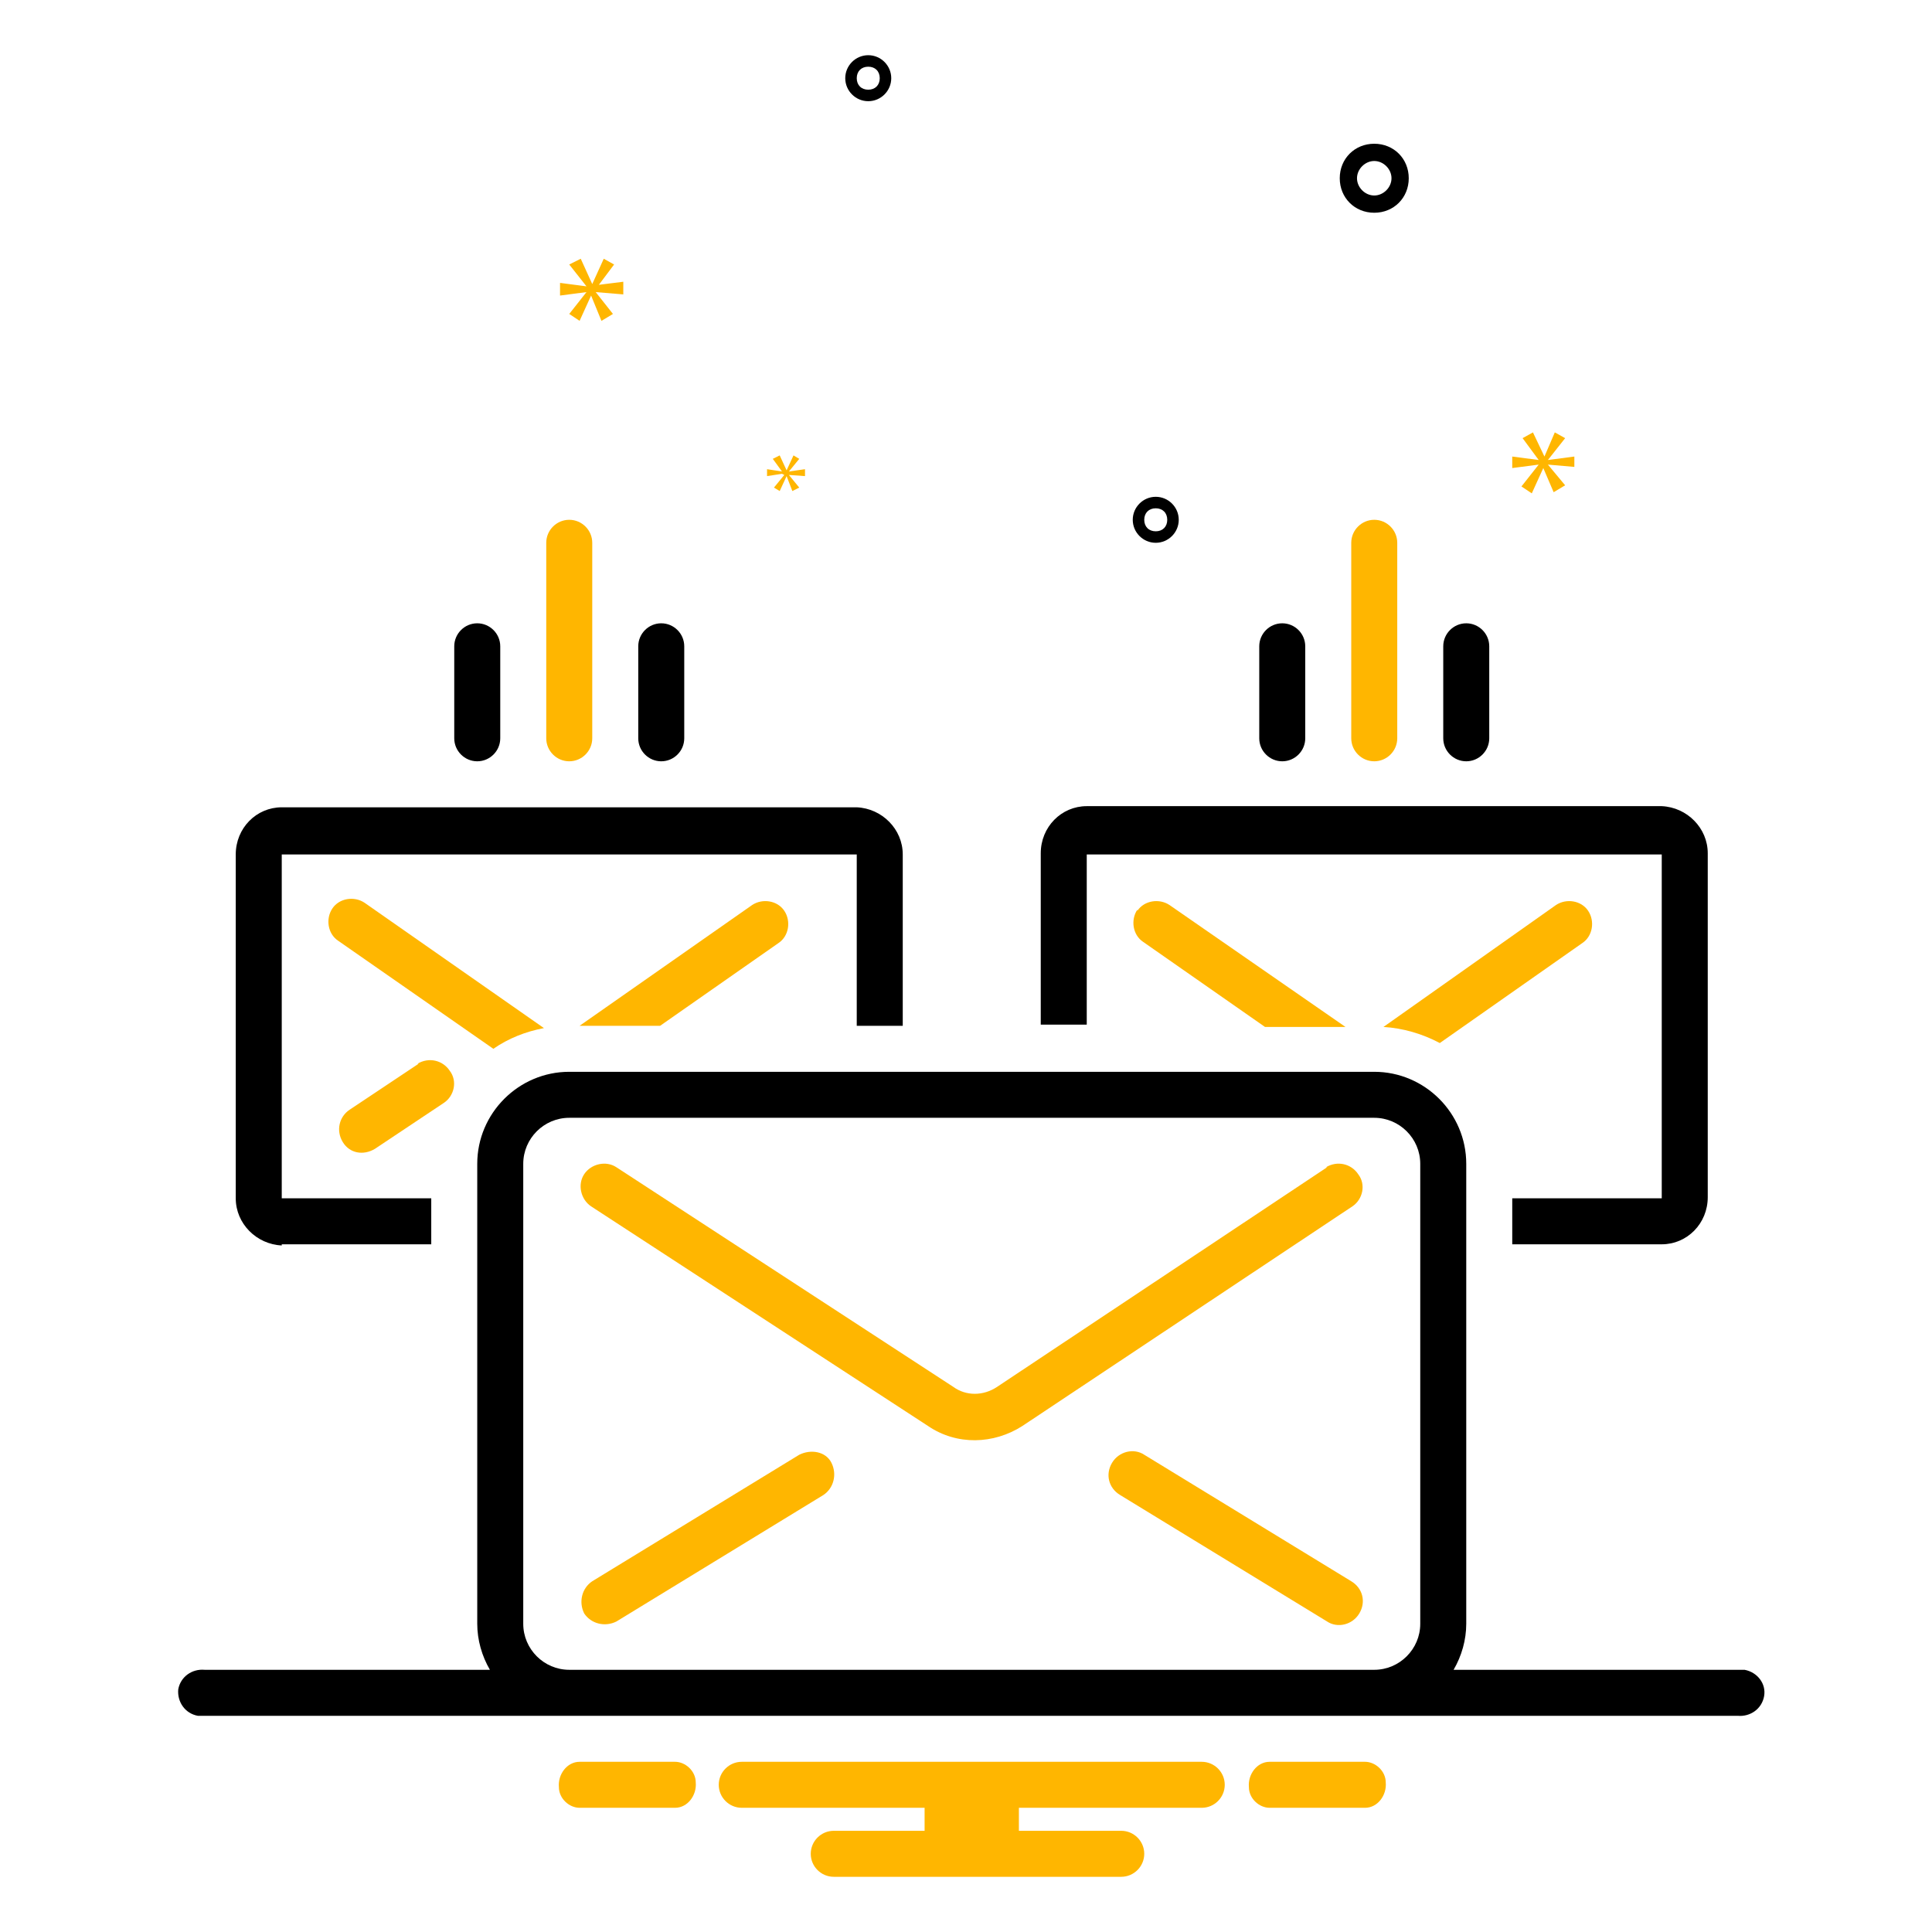 <?xml version="1.0" encoding="UTF-8"?>
<svg id="Layer_1" xmlns="http://www.w3.org/2000/svg" version="1.1" viewBox="0 0 168 168">
  <!-- Generator: Adobe Illustrator 29.2.1, SVG Export Plug-In . SVG Version: 2.1.0 Build 116)  -->
  <defs>
    <style>
      .st0 {
        fill: #ffb600;
      }
    </style>
  </defs>
  <path class="st0" d="M118.7,153.2h-8.3c-1.1,0-1.9,1.1-1.8,2.2,0,1,.9,1.8,1.8,1.8h8.3c1.1,0,1.9-1.1,1.8-2.2,0-1-.9-1.8-1.8-1.8Z"/>
  <path class="st0" d="M58.7,153.2h-8.3c-1.1,0-1.9,1.1-1.8,2.2,0,1,.9,1.8,1.8,1.8h8.3c1.1,0,1.9-1.1,1.8-2.2,0-1-.9-1.8-1.8-1.8Z"/>
  <path class="st0" d="M104.5,153.2h-40c-1.1,0-2,.9-2,2s.9,2,2,2h15.9v2h-7.9c-1.1,0-2,.9-2,2s.9,2,2,2h25c1.1,0,2-.9,2-2s-.9-2-2-2h-8.9v-2h15.9c1.1,0,2-.9,2-2s-.9-2-2-2Z"/>
  <path class="st0" d="M49.5,66.2c1.1,0,2-.9,2-2v-17c0-1.1-.9-2-2-2s-2,.9-2,2v17c0,1.1.9,2,2,2Z"/>
  <path d="M41.5,66.2c1.1,0,2-.9,2-2v-8c0-1.1-.9-2-2-2s-2,.9-2,2v8c0,1.1.9,2,2,2Z"/>
  <path d="M57.5,66.2c1.1,0,2-.9,2-2v-8c0-1.1-.9-2-2-2s-2,.9-2,2v8c0,1.1.9,2,2,2Z"/>
  <path class="st0" d="M36.4,92.5l-6,4c-.9.6-1.2,1.8-.6,2.8s1.8,1.2,2.8.6c0,0,0,0,0,0l6-4c.9-.6,1.2-1.9.5-2.8-.6-.9-1.8-1.2-2.8-.6h0Z"/>
  <path class="st0" d="M119.5,66.2c1.1,0,2-.9,2-2v-17c0-1.1-.9-2-2-2s-2,.9-2,2v17c0,1.1.9,2,2,2Z"/>
  <path d="M111.5,66.2c1.1,0,2-.9,2-2v-8c0-1.1-.9-2-2-2s-2,.9-2,2v8c0,1.1.9,2,2,2Z"/>
  <path d="M127.5,66.2c1.1,0,2-.9,2-2v-8c0-1.1-.9-2-2-2s-2,.9-2,2v8c0,1.1.9,2,2,2Z"/>
  <path class="st0" d="M98.9,79.1c-.6.9-.4,2.2.5,2.8,0,0,0,0,0,0l10.6,7.4h7l-15.3-10.6c-.9-.6-2.2-.4-2.8.5,0,0,0,0,0,0h0Z"/>
  <path class="st0" d="M138.1,79.2c-.6-.9-1.9-1.1-2.8-.5l-15,10.6c1.7.1,3.4.6,4.9,1.4l12.4-8.7c.9-.6,1.1-1.9.5-2.8Z"/>
  <path d="M94.5,74.3s0,0,0,0h50s0,0,0,0v29.9s0,0,0,0h-13v4h13c2.2,0,4-1.8,4-4.1v-29.9c0-2.2-1.8-4-4-4.1h-50c-2.2,0-4,1.8-4,4.1v14.9h4v-14.9Z"/>
  <path class="st0" d="M115.4,101.5l-28.7,19.1c-1.2.8-2.7.8-3.8,0l-29.3-19.1c-.9-.6-2.2-.3-2.8.6-.6.9-.3,2.2.6,2.8h0l29.3,19.1c2.5,1.7,5.7,1.6,8.2,0l28.7-19.1c.9-.6,1.2-1.9.5-2.8-.6-.9-1.8-1.2-2.8-.6h0Z"/>
  <path class="st0" d="M69.5,126.5l-18,11c-.9.6-1.2,1.8-.7,2.8.6.9,1.8,1.2,2.8.7l18-11c.9-.6,1.2-1.8.7-2.8s-1.8-1.2-2.8-.7h0Z"/>
  <path class="st0" d="M117.5,137.5l-18-11c-.9-.6-2.2-.3-2.8.7s-.3,2.2.7,2.8h0l18,11c.9.6,2.2.3,2.8-.7s.3-2.2-.7-2.8h0Z"/>
  <path class="st0" d="M65.4,78.7l-15,10.5h7l10.3-7.2c.9-.6,1.1-1.9.5-2.8s-1.9-1.1-2.8-.5c0,0,0,0,0,0h0Z"/>
  <path class="st0" d="M47.3,89.4l-15.6-10.9c-.9-.6-2.2-.4-2.8.5-.6.9-.4,2.2.5,2.8,0,0,0,0,0,0l13.5,9.4c1.3-.9,2.8-1.5,4.4-1.8Z"/>
  <g>
    <path d="M24.5,108.2h13v-4h-13s0,0,0,0v-29.9s0,0,0,0h50s0,0,0,0v14.9h4v-14.9c0-2.2-1.8-4-4-4.1H24.5c-2.2,0-4,1.8-4,4.1v29.9c0,2.2,1.8,4,4,4.1Z"/>
    <path d="M151.2,145.2h-24.8c.7-1.2,1.1-2.6,1.1-4v-40c0-4.4-3.6-8-8-8H49.5c-4.4,0-8,3.6-8,8v40c0,1.4.4,2.8,1.1,4h-24.8c-1.1-.1-2.1.6-2.3,1.7-.1,1.1.6,2.1,1.7,2.3.2,0,.3,0,.5,0h133.4c1.1.1,2.1-.6,2.3-1.7s-.6-2.1-1.7-2.3c-.2,0-.3,0-.5,0ZM49.5,145.2c-2.2,0-4-1.8-4-4v-40c0-2.2,1.8-4,4-4h70c2.2,0,4,1.8,4,4v40c0,2.2-1.8,4-4,4H49.5Z"/>
    <path d="M119.5,18.5c1.7,0,3-1.3,3-3s-1.3-3-3-3-3,1.3-3,3h0c0,1.7,1.3,3,3,3ZM119.5,14c.8,0,1.5.7,1.5,1.5s-.7,1.5-1.5,1.5-1.5-.7-1.5-1.5h0c0-.8.7-1.5,1.5-1.5Z"/>
    <path d="M75.5,4.8c-1.1,0-2,.9-2,2s.9,2,2,2,2-.9,2-2c0-1.1-.9-2-2-2ZM75.5,7.8c-.6,0-1-.4-1-1s.4-1,1-1,1,.4,1,1c0,.6-.4,1-1,1Z"/>
    <path d="M100.5,43.2c-1.1,0-2,.9-2,2s.9,2,2,2,2-.9,2-2c0-1.1-.9-2-2-2ZM100.5,46.2c-.6,0-1-.4-1-1s.4-1,1-1,1,.4,1,1c0,.6-.4,1-1,1Z"/>
  </g>
  <path class="st0" d="M51.9,25l1.5-2-.9-.5-1,2.2h0l-1-2.2-1,.5,1.5,1.9h0s-2.3-.3-2.3-.3v1.1l2.3-.3h0s-1.5,1.9-1.5,1.9l.9.6,1-2.2h0l.9,2.2,1-.6-1.5-1.9h0s2.4.2,2.4.2v-1.1l-2.4.3h0Z"/>
  <path class="st0" d="M68.2,41.3l-.9,1.1.5.3.6-1.3h0l.5,1.3.6-.3-.9-1.1h0s1.4.1,1.4.1v-.6l-1.4.2h0s.9-1.1.9-1.1l-.5-.3-.6,1.3h0l-.6-1.3-.6.3.8,1.1h0s-1.3-.2-1.3-.2v.6l1.3-.2h0Z"/>
  <path class="st0" d="M136.9,40.7v-1l-2.3.3h0s1.5-1.9,1.5-1.9l-.9-.5-.9,2.1h0l-1-2.1-.9.5,1.4,1.9h0s-2.3-.3-2.3-.3v1l2.3-.3h0s-1.5,1.9-1.5,1.9l.9.6,1-2.2h0l.9,2.1,1-.6-1.5-1.8h0s2.3.2,2.3.2Z"/>
</svg>
